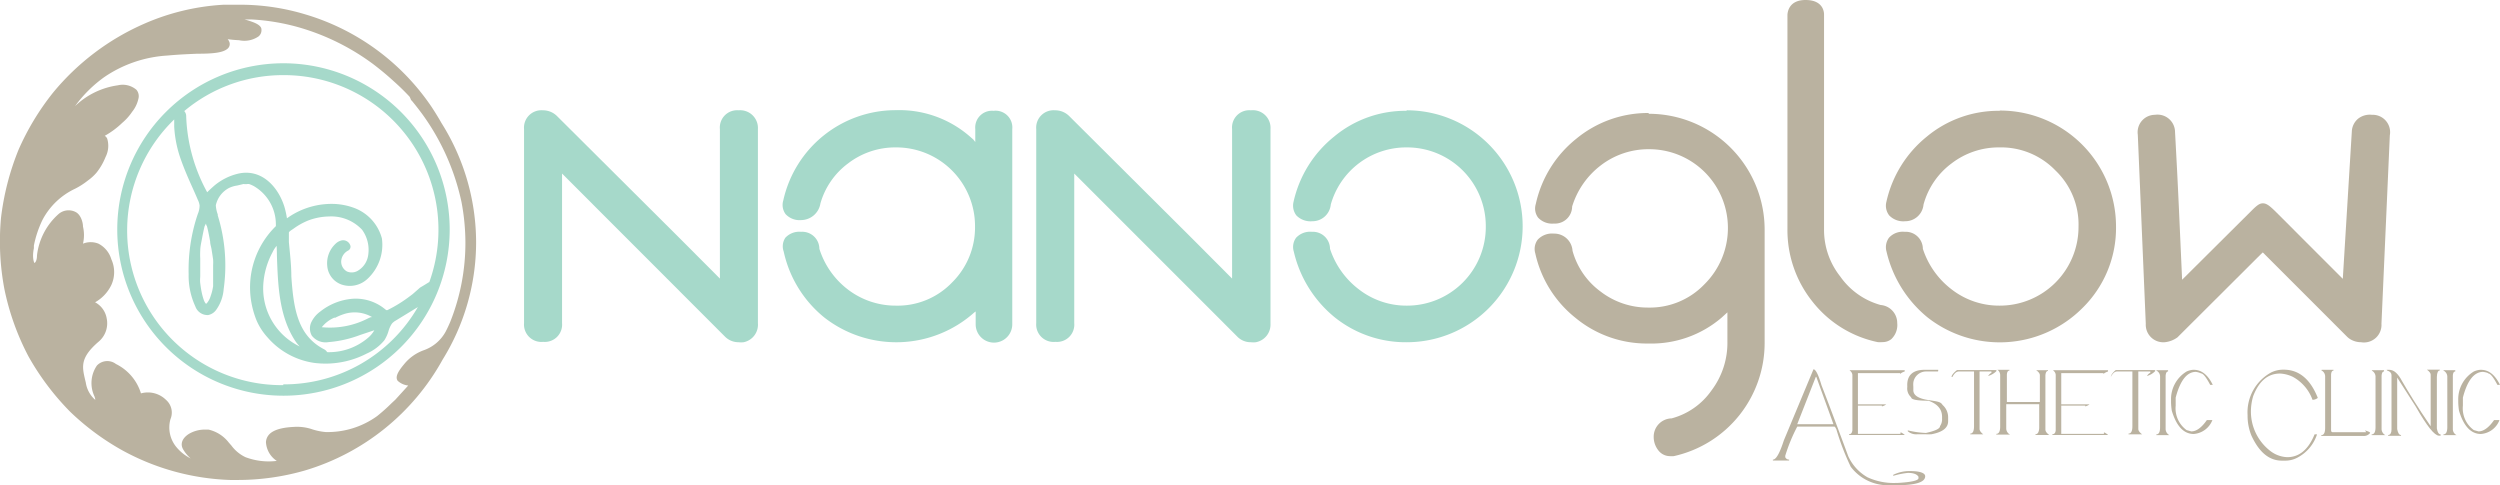 <?xml version="1.0" encoding="UTF-8"?> <svg xmlns="http://www.w3.org/2000/svg" id="Layer_1" data-name="Layer 1" viewBox="0 0 194.02 37.67"><defs><style>.cls-1{fill:#bab2a0;}.cls-2{fill:#a6d9ca;}</style></defs><path class="cls-1" d="M143.92,31.83c.17,0,.38.41.62,1.23,0,0,.72,1.84,2.08,5.52h0a3.61,3.61,0,0,0,1.49,1.63,4.84,4.84,0,0,0,2.22.44h.11c1.09-.06,1.63-.19,1.63-.37v-.11c-.12-.2-.39-.3-.82-.3a6.16,6.16,0,0,0-1.14.23l0-.08a2.84,2.84,0,0,1,1.33-.29h0c.77,0,1.15.16,1.15.4,0,.47-.75.7-2.26.7h-.67a3.61,3.61,0,0,1-2.85-1.44,19.59,19.59,0,0,1-1.11-2.89c-.07-.15-.12-.22-.15-.22h-2.89a13,13,0,0,0-.93,2.26v.11a.32.32,0,0,0,.3.19v.07h-1.26v-.07c.25,0,.53-.5.85-1.49l2.3-5.52Zm.18.59-1.44,3.67h2.81l-1.33-3.67Z" transform="translate(-3.18 -3.17)"></path><path class="cls-1" d="M146.73,31.9H151V32a1,1,0,0,0-.36.19l0-.06s0,0,0,0h-3.27v2.42h2.19v0s-.11.11-.33.16v-.06h-1.86v2.19h3.3v-.1h.07c.17.1.26.17.26.19v0h-4.32v-.06c.15,0,.23-.1.26-.3V32.26a.46.46,0,0,0-.2-.33Z" transform="translate(-3.18 -3.17)"></path><path class="cls-1" d="M152.54,31.87h1.06v.06c0,.05,0,.07-.07.07h-.86a1,1,0,0,0-1,.86,1.82,1.82,0,0,0,0,.32v.27c0,.39.37.64,1.12.76s1,.13,1.15.39a1.27,1.27,0,0,1,.43,1v.27c0,.5-.43.84-1.29,1a3.1,3.1,0,0,1-.49,0h-.59a1,1,0,0,1-.76-.23v0l0-.07a7,7,0,0,0,1.41.2c.72-.16,1.09-.33,1.09-.53a.91.91,0,0,0,.16-.56v-.16c0-.59-.35-1-1.05-1.25q-1.35,0-1.35-.27a.91.91,0,0,1-.3-.79v-.07C151.16,32.31,151.62,31.87,152.54,31.87Z" transform="translate(-3.18 -3.17)"></path><path class="cls-1" d="M155.06,31.89h3s.07,0,.07.07a1.49,1.49,0,0,1-.66.39v0c.11-.15.2-.23.26-.23V32h-.92v4.46c0,.13.1.27.29.42l-.06,0h-.95v-.06c.19,0,.29-.19.29-.56V32h-1.18c-.18,0-.35.14-.5.43h-.06C154.63,32.31,154.77,32.12,155.06,31.89Z" transform="translate(-3.18 -3.17)"></path><path class="cls-1" d="M158.2,31.87h.93v.06c-.12,0-.19.11-.2.33v2.11h2.56V32.3c0-.14-.1-.27-.29-.4v0h.92v.06c-.11,0-.18.11-.2.33v4.22q0,.2.3.42l-.07,0h-1v-.06c.17,0,.27-.16.29-.47V34.54h-2.56v1.91a.55.55,0,0,0,.3.45l-.07,0h-1v-.06q.3,0,.3-.57v-4a.53.53,0,0,0-.3-.46Z" transform="translate(-3.18 -3.17)"></path><path class="cls-1" d="M162.53,31.9h4.25V32a1.19,1.19,0,0,0-.36.19l0-.06s0,0,0,0h-3.27v2.42h2.19v0s-.11.11-.33.16v-.06h-1.86v2.19h3.31v-.1h.06c.17.1.26.17.26.19v0h-4.32v-.06c.15,0,.24-.1.26-.3V32.26a.44.44,0,0,0-.19-.33Z" transform="translate(-3.18 -3.17)"></path><path class="cls-1" d="M167.38,31.89h3s.07,0,.07.07a1.4,1.4,0,0,1-.65.39v0c.1-.15.19-.23.26-.23V32h-.93v4.46q0,.2.3.42l-.06,0h-1v-.06c.2,0,.3-.19.3-.56V32h-1.19c-.18,0-.34.14-.49.43H167C167,32.31,167.1,32.12,167.38,31.89Z" transform="translate(-3.18 -3.17)"></path><path class="cls-1" d="M170.53,31.9h.91V32c-.11,0-.17.11-.19.33v4.16a.56.56,0,0,0,.29.45l-.06,0h-.95v-.06c.2,0,.29-.19.29-.56V32.39a.51.51,0,0,0-.29-.46Z" transform="translate(-3.18 -3.17)"></path><path class="cls-1" d="M173.37,31.87h.07c.59,0,1.09.39,1.47,1.17l-.06,0h-.14c-.31-.59-.55-.89-.71-.89,0,0-.14-.08-.4-.12-.7,0-1.22.67-1.57,2q0,.45,0,.63a2.08,2.08,0,0,0,.85,1.89l.36.1c.4,0,.8-.29,1.21-.88h.36l.07,0a1.69,1.69,0,0,1-1.45,1.08c-.77,0-1.34-.6-1.7-1.8a4.82,4.82,0,0,1-.06-.69v-.13A2.51,2.51,0,0,1,172.88,32,1.51,1.51,0,0,1,173.37,31.87Z" transform="translate(-3.18 -3.17)"></path><path class="cls-1" d="M180.35,31.86h.07q1.77,0,2.64,2.19a.67.67,0,0,1-.41.15,3.3,3.3,0,0,0-1.52-1.78,2.58,2.58,0,0,0-1-.26c-.94,0-1.63.58-2.08,1.74a4.23,4.23,0,0,0-.18,1.12,3.86,3.86,0,0,0,1.56,3.19,2.29,2.29,0,0,0,1.26.44h0c.93,0,1.64-.59,2.12-1.77l.07,0H183v0a3.12,3.12,0,0,1-1.53,1.81,2,2,0,0,1-.89.23h-.3c-1,0-1.77-.65-2.37-1.94a4.09,4.09,0,0,1-.3-1.59,3.53,3.53,0,0,1,1.82-3.31A2.11,2.11,0,0,1,180.35,31.86Z" transform="translate(-3.18 -3.17)"></path><path class="cls-1" d="M183.36,31.87h.92v.06c-.11,0-.18.11-.19.33v4.19c0,.16,0,.24.1.26h2.63v0l-.1-.14a0,0,0,0,0,0,0c.26.08.4.14.4.2a.61.61,0,0,1-.56.23h-3.23v-.06q.3,0,.3-.57v-4a.53.53,0,0,0-.3-.46Z" transform="translate(-3.18 -3.17)"></path><path class="cls-1" d="M187.29,31.9h.91V32c-.11,0-.17.11-.19.33v4.16a.56.56,0,0,0,.29.45l-.06,0h-1v-.06c.2,0,.3-.19.3-.56V32.39a.53.53,0,0,0-.3-.46Z" transform="translate(-3.18 -3.17)"></path><path class="cls-1" d="M188.4,31.87h.2c.37,0,.69.29,1,.88.45.78,1.19,2,2.22,3.5h0v-4c0-.12-.1-.25-.29-.39v0h1v.06c-.14,0-.22.17-.23.5v4c.05.31.15.46.29.46v.1h-.13c-.34,0-.94-.75-1.8-2.26l-1.44-2.25v4c.06.31.15.46.3.46v.06h-1v-.06c.17,0,.26-.17.26-.42V32.29q0-.26-.33-.36Z" transform="translate(-3.18 -3.17)"></path><path class="cls-1" d="M192.81,31.9h.92V32c-.11,0-.18.11-.19.33v4.16a.53.53,0,0,0,.29.45l-.07,0h-.95v-.06c.2,0,.3-.19.3-.56V32.39a.53.53,0,0,0-.3-.46Z" transform="translate(-3.18 -3.17)"></path><path class="cls-1" d="M195.66,31.87h.07q.89,0,1.47,1.17l-.07,0H197c-.31-.59-.55-.89-.72-.89q0-.06-.39-.12c-.7,0-1.23.67-1.57,2q0,.45,0,.63a2.08,2.08,0,0,0,.85,1.89l.36.1c.39,0,.8-.29,1.21-.88h.35l.07,0a1.67,1.67,0,0,1-1.44,1.08c-.77,0-1.34-.6-1.7-1.8a4.82,4.82,0,0,1-.06-.69v-.13A2.51,2.51,0,0,1,195.17,32,1.51,1.51,0,0,1,195.66,31.87Z" transform="translate(-3.18 -3.17)"></path><path class="cls-1" d="M131.13,11.94a8.74,8.74,0,0,0-5.62,2A8.91,8.91,0,0,0,122.37,19a1.18,1.18,0,0,0,.18,1.06,1.49,1.49,0,0,0,1.23.46,1.33,1.33,0,0,0,1.41-1.32A6.35,6.35,0,0,1,127.42,16a6.06,6.06,0,0,1,3.71-1.25,6.11,6.11,0,0,1,6.15,6.14,6.14,6.14,0,0,1-1.83,4.35,5.86,5.86,0,0,1-4.35,1.8,6,6,0,0,1-3.71-1.25,5.83,5.83,0,0,1-2.17-3.16,1.42,1.42,0,0,0-1.44-1.33,1.52,1.52,0,0,0-1.26.47,1.2,1.2,0,0,0-.19,1.06,8.82,8.82,0,0,0,3.11,5,8.69,8.69,0,0,0,5.66,2,8.39,8.39,0,0,0,5.68-2l.33-.3.13-.12v2.23A6.13,6.13,0,0,1,136,33.48a5.5,5.5,0,0,1-3.09,2.16,1.42,1.42,0,0,0-1.39,1.45,1.68,1.68,0,0,0,.4,1.08,1.13,1.13,0,0,0,.85.4,1.76,1.76,0,0,0,.31,0,9,9,0,0,0,7.05-8.8V21a9,9,0,0,0-9-9Z" transform="translate(-3.18 -3.17)"></path><path class="cls-1" d="M149.13,26.84A5.67,5.67,0,0,1,146,24.63,5.82,5.82,0,0,1,144.74,21V4.29c0-.34-.19-1.12-1.43-1.12s-1.39.85-1.41,1.14V20.92a8.89,8.89,0,0,0,2,5.73,8.68,8.68,0,0,0,5,3.07,1.59,1.59,0,0,0,.36,0,1.06,1.06,0,0,0,.7-.23,1.51,1.51,0,0,0,.46-1.25A1.4,1.4,0,0,0,149.13,26.84Z" transform="translate(-3.18 -3.17)"></path><path class="cls-1" d="M158.35,11.77a8.68,8.68,0,0,0-5.63,2,9,9,0,0,0-3.14,5.06,1.22,1.22,0,0,0,.22,1.06,1.52,1.52,0,0,0,1.23.45,1.42,1.42,0,0,0,1.43-1.29,5.89,5.89,0,0,1,2.18-3.2,6,6,0,0,1,3.71-1.24,5.86,5.86,0,0,1,4.35,1.79,5.79,5.79,0,0,1,1.79,4.35,6.11,6.11,0,0,1-6.14,6.14,6,6,0,0,1-3.68-1.24,6.47,6.47,0,0,1-2.26-3.17A1.33,1.33,0,0,0,151,21.16a1.45,1.45,0,0,0-1.22.46,1.25,1.25,0,0,0-.19,1.08,9.32,9.32,0,0,0,3.18,5.1,9.07,9.07,0,0,0,12-.7,8.7,8.7,0,0,0,2.63-6.35,9,9,0,0,0-9-9Z" transform="translate(-3.18 -3.17)"></path><path class="cls-1" d="M187.26,12.08a1.47,1.47,0,0,0-1.07.3,1.37,1.37,0,0,0-.49,1L185,24.81l-2.8-2.8c-.88-.88-1.71-1.72-2.5-2.5-.42-.41-.65-.56-.9-.56s-.44.13-.9.59l-5.37,5.34-.25-5.57c-.09-2-.19-3.92-.3-5.91a1.36,1.36,0,0,0-1.56-1.32,1.35,1.35,0,0,0-1.33,1.54l.62,14.68a1.36,1.36,0,0,0,1.46,1.43,2,2,0,0,0,1-.38l6.44-6.42.18-.17s.1.09.17.17l6.35,6.35a1.35,1.35,0,0,0,.26.21,1.63,1.63,0,0,0,.85.24A1.36,1.36,0,0,0,188,28.3l.65-14.63A1.35,1.35,0,0,0,187.26,12.08Z" transform="translate(-3.18 -3.17)"></path><path class="cls-2" d="M60.5,11.73a1.34,1.34,0,0,0-1.45,1.46v11.6l-3.17-3.18-9.47-9.43a1.54,1.54,0,0,0-1.1-.45,1.35,1.35,0,0,0-1.46,1.46V28.25a1.35,1.35,0,0,0,1.49,1.45,1.34,1.34,0,0,0,1.46-1.45V16.64L59.43,29.28a1.48,1.48,0,0,0,1.07.45,1.72,1.72,0,0,0,.39,0A1.39,1.39,0,0,0,62,28.25V13.19A1.38,1.38,0,0,0,60.5,11.73Z" transform="translate(-3.18 -3.17)"></path><path class="cls-2" d="M80.29,11.77a1.3,1.3,0,0,0-1.42,1.42v1L78.72,14l-.32-.28a8.34,8.34,0,0,0-5.67-2,8.94,8.94,0,0,0-8.76,7,1.2,1.2,0,0,0,.18,1.07,1.48,1.48,0,0,0,1.22.46,1.53,1.53,0,0,0,1.48-1.29A5.87,5.87,0,0,1,69,15.85a6,6,0,0,1,3.71-1.24,6.11,6.11,0,0,1,6.14,6.14,6,6,0,0,1-1.79,4.35,5.85,5.85,0,0,1-4.35,1.79A6.09,6.09,0,0,1,69,25.65a6.38,6.38,0,0,1-2.23-3.17,1.33,1.33,0,0,0-1.42-1.32,1.48,1.48,0,0,0-1.22.46A1.2,1.2,0,0,0,64,22.69a9.07,9.07,0,0,0,3.14,5.11,9.08,9.08,0,0,0,11.64-.37l.12-.09v1a1.42,1.42,0,1,0,2.84,0V13.19A1.3,1.3,0,0,0,80.29,11.77Z" transform="translate(-3.18 -3.17)"></path><path class="cls-2" d="M100.26,11.73a1.34,1.34,0,0,0-1.46,1.46v11.6l-3.17-3.18-9.47-9.43a1.54,1.54,0,0,0-1.1-.45,1.35,1.35,0,0,0-1.46,1.46V28.25a1.35,1.35,0,0,0,1.49,1.45,1.34,1.34,0,0,0,1.46-1.45V16.64L99.19,29.28a1.45,1.45,0,0,0,1.07.45,1.69,1.69,0,0,0,.38,0,1.39,1.39,0,0,0,1.14-1.44V13.19A1.37,1.37,0,0,0,100.26,11.73Z" transform="translate(-3.18 -3.17)"></path><path class="cls-2" d="M112.34,11.77a8.63,8.63,0,0,0-5.62,2,9,9,0,0,0-3.15,5.06,1.25,1.25,0,0,0,.22,1.06,1.53,1.53,0,0,0,1.23.45,1.43,1.43,0,0,0,1.44-1.3,6.08,6.08,0,0,1,5.88-4.43,6.11,6.11,0,0,1,6.15,6.14,6.11,6.11,0,0,1-6.15,6.14,6,6,0,0,1-3.67-1.24,6.49,6.49,0,0,1-2.27-3.17A1.33,1.33,0,0,0,105,21.16a1.49,1.49,0,0,0-1.23.46,1.21,1.21,0,0,0-.18,1.08,9.27,9.27,0,0,0,3.18,5.1,8.8,8.8,0,0,0,5.58,1.93,9,9,0,0,0,9-9,9,9,0,0,0-9-9Z" transform="translate(-3.18 -3.17)"></path><path class="cls-2" d="M25.17,8.08A12.9,12.9,0,1,0,38.08,21,12.91,12.91,0,0,0,25.17,8.08Zm-6,12.39c0,.07,0,.16.07.25.07.26.13.55.19.87l.06.33c0,.2.08.41.11.61s.09.56.12.79a3.62,3.62,0,0,1,0,.43V25s0,.08,0,.38a3.84,3.84,0,0,1-.19.76,1.54,1.54,0,0,1-.32.59l-.06,0s-.08-.08-.15-.27a4.61,4.61,0,0,1-.17-.62c-.05-.23-.08-.46-.11-.69s0-.43,0-.57l0-1.35a5.82,5.82,0,0,1,0-.61c0-.3.08-.62.14-.95s.13-.66.19-.91A1.65,1.65,0,0,1,19.2,20.47ZM24.67,23c.08,2.3.16,4.68,1.41,6.61a3.23,3.23,0,0,0,.36.45,5,5,0,0,1-2.82-4.9,6.05,6.05,0,0,1,.71-2.41,2.23,2.23,0,0,1,.32-.5C24.66,22.46,24.67,22.71,24.67,23Zm4.49,4.85a4.39,4.39,0,0,1,.73-.31,2.69,2.69,0,0,1,2.17.24l-.09,0-.19.08a6.45,6.45,0,0,1-3.55.71l-.08,0h0A2.44,2.44,0,0,1,29.16,27.81Zm-4,5.21A12,12,0,0,1,16.7,12.44c0,.19,0,.37,0,.56a9,9,0,0,0,.51,2.53c.27.77.6,1.52.93,2.25.13.29.26.58.38.87a1.44,1.44,0,0,1,.15.46,1.71,1.71,0,0,1-.14.67v0a13.49,13.49,0,0,0-.71,4.67,5.67,5.67,0,0,0,.52,2.5,1,1,0,0,0,1,.67,1,1,0,0,0,.6-.38,3.18,3.18,0,0,0,.6-1.64,13.14,13.14,0,0,0-.46-5.71l0-.08a2.44,2.44,0,0,1-.15-.71,2,2,0,0,1,1-1.33,2.15,2.15,0,0,1,.65-.2l.5-.12a1,1,0,0,0,.32,0h.1a2.31,2.31,0,0,1,.39.17,3.44,3.44,0,0,1,1.7,3s0,.07,0,.1a6.65,6.65,0,0,0-1.92,5.81,7,7,0,0,0,.43,1.53,4.76,4.76,0,0,0,.83,1.28,5.9,5.9,0,0,0,3.68,2,7.89,7.89,0,0,0,.84.05,7,7,0,0,0,3.19-.78A3.69,3.69,0,0,0,33,29.59a2.73,2.73,0,0,0,.33-.72,2,2,0,0,1,.27-.59,1.13,1.13,0,0,1,.29-.23L35.61,27A12,12,0,0,1,25.17,33Zm11.33-8-.44.27-.27.16L35.2,26l-.2.15a10.56,10.56,0,0,1-1.76,1.09l-.08,0-.09-.07a3.58,3.58,0,0,0-2.57-.81,4.62,4.62,0,0,0-2.48,1,2.15,2.15,0,0,0-.64.74,1.14,1.14,0,0,0,0,1.12,1.35,1.35,0,0,0,1.3.5,8.88,8.88,0,0,0,2.47-.56l.66-.22.21-.07.21-.07a2.2,2.2,0,0,1-.54.63,4.66,4.66,0,0,1-3.12,1.07.61.61,0,0,0-.25-.23c-2.06-1.07-2.36-3.19-2.53-5.65,0-.89-.11-1.78-.19-2.67l0-.4c0-.11,0-.22,0-.32s.25-.23.37-.32a5.26,5.26,0,0,1,1.16-.64,4.77,4.77,0,0,1,1.59-.3A3.27,3.27,0,0,1,31.28,21a2.66,2.66,0,0,1,.47,2A1.66,1.66,0,0,1,31,24.15a.93.93,0,0,1-.89.09.87.87,0,0,1-.45-.81,1,1,0,0,1,.55-.82.34.34,0,0,0,.17-.35.59.59,0,0,0-.65-.44,1,1,0,0,0-.51.27,2.07,2.07,0,0,0-.64,1.75,1.67,1.67,0,0,0,1.1,1.41,2,2,0,0,0,2-.42,3.61,3.61,0,0,0,1.14-3.15,3.48,3.48,0,0,0-2.2-2.39A5.08,5.08,0,0,0,29.2,19a5.94,5.94,0,0,0-3.59,1l-.16.11a7.26,7.26,0,0,0-.2-.9c-.5-1.59-1.82-3-3.64-2.55a4.48,4.48,0,0,0-1.79.91c-.24.21-.42.38-.56.52a13.15,13.15,0,0,1-1.63-5.9.59.59,0,0,0-.15-.4A11.93,11.93,0,0,1,25.17,9,12,12,0,0,1,36.5,25.06Z" transform="translate(-3.18 -3.17)"></path><path class="cls-1" d="M40.13,22a17.42,17.42,0,0,0-2.68-9.27c-.24-.42-.49-.83-.76-1.24a18,18,0,0,0-9.87-7.22,17.5,17.5,0,0,0-4.65-.73h-.9l-.46,0h0l-.33,0A17.82,17.82,0,0,0,14.4,5a19.06,19.06,0,0,0-7.11,5.37,19.92,19.92,0,0,0-2.67,4.42,20.46,20.46,0,0,0-1.36,5.27,19.85,19.85,0,0,0,.26,5.54,19.67,19.67,0,0,0,1.87,5.23,20.14,20.14,0,0,0,3.24,4.3,19.53,19.53,0,0,0,4.06,3,18.67,18.67,0,0,0,8.36,2.29h.54a18.83,18.83,0,0,0,5.23-.73,18.1,18.1,0,0,0,10.71-8.61A17.29,17.29,0,0,0,40.13,22ZM35.08,10.93l.08.08c.27.33.53.66.78,1A18.05,18.05,0,0,1,39,18.87a17.2,17.2,0,0,1,.3,3.13,16.54,16.54,0,0,1-1.17,6.13c-.11.26-.23.52-.36.77a3.1,3.1,0,0,1-1.7,1.45,3.47,3.47,0,0,0-1.54,1.1c-.53.63-.67,1-.49,1.27a1.43,1.43,0,0,0,.82.37l-1,1.1-.29.27a14,14,0,0,1-1.12,1,6.56,6.56,0,0,1-4,1.24,4.7,4.7,0,0,1-1-.2A3.67,3.67,0,0,0,26,36.3c-1.43.07-2.12.45-2.18,1.17a1.86,1.86,0,0,0,.84,1.47,5.1,5.1,0,0,1-2.43-.29,2.9,2.9,0,0,1-1.09-.9l-.21-.24a2.76,2.76,0,0,0-1.57-1l-.28,0a2.41,2.41,0,0,0-1.25.34c-.51.33-.68.77-.44,1.19a2.83,2.83,0,0,0,.59.71,3.41,3.41,0,0,1-1.1-.87,2.38,2.38,0,0,1-.47-2.18,1.31,1.31,0,0,0-.35-1.5,2,2,0,0,0-1.94-.5,3.77,3.77,0,0,0-1.94-2.28,1.11,1.11,0,0,0-1.48.12,2.41,2.41,0,0,0-.19,2.39,1.47,1.47,0,0,1,.07.26.26.26,0,0,1-.1-.07,2.2,2.2,0,0,1-.64-1.25l-.06-.25c-.23-1-.39-1.69,1.05-2.93a1.86,1.86,0,0,0,.63-1.81,1.74,1.74,0,0,0-.9-1.25,3.06,3.06,0,0,0,1.26-1.34,2.4,2.4,0,0,0,0-2,2,2,0,0,0-1-1.21,1.61,1.61,0,0,0-1.2,0,2.89,2.89,0,0,0,0-1.33c0-.33-.17-.93-.58-1.13a1.19,1.19,0,0,0-1.29.14A5.06,5.06,0,0,0,6.05,23c0,.45-.17.57-.19.58s-.21-.37-.05-1.15l0-.2a8.21,8.21,0,0,1,.67-2A5.5,5.5,0,0,1,9,17.82a5.76,5.76,0,0,0,1-.64,3.72,3.72,0,0,0,.67-.61,4.74,4.74,0,0,0,.7-1.21,1.91,1.91,0,0,0,.13-1.43.51.51,0,0,0-.19-.22,6.49,6.49,0,0,0,1.35-1,4.16,4.16,0,0,0,.78-.87,2.46,2.46,0,0,0,.48-1,.77.77,0,0,0-.15-.7,1.64,1.64,0,0,0-1.44-.35A6,6,0,0,0,9,11.41a10,10,0,0,1,2.25-2.24,9.69,9.69,0,0,1,4.93-1.69c.86-.08,1.62-.11,2.29-.14,1.21,0,2-.07,2.37-.39A.47.47,0,0,0,21,6.49a.7.7,0,0,0-.15-.28,8.46,8.46,0,0,0,.88.08A1.94,1.94,0,0,0,23.24,6a.62.62,0,0,0,.23-.55c0-.24-.3-.44-.76-.6a5.58,5.58,0,0,0-.56-.17h.54a16.62,16.62,0,0,1,3.81.65,18,18,0,0,1,5.62,2.8c.58.44,1.11.88,1.61,1.34l0,0c.44.39.85.79,1.24,1.21A2.09,2.09,0,0,1,35.08,10.93Z" transform="translate(-3.18 -3.17)"></path></svg> 